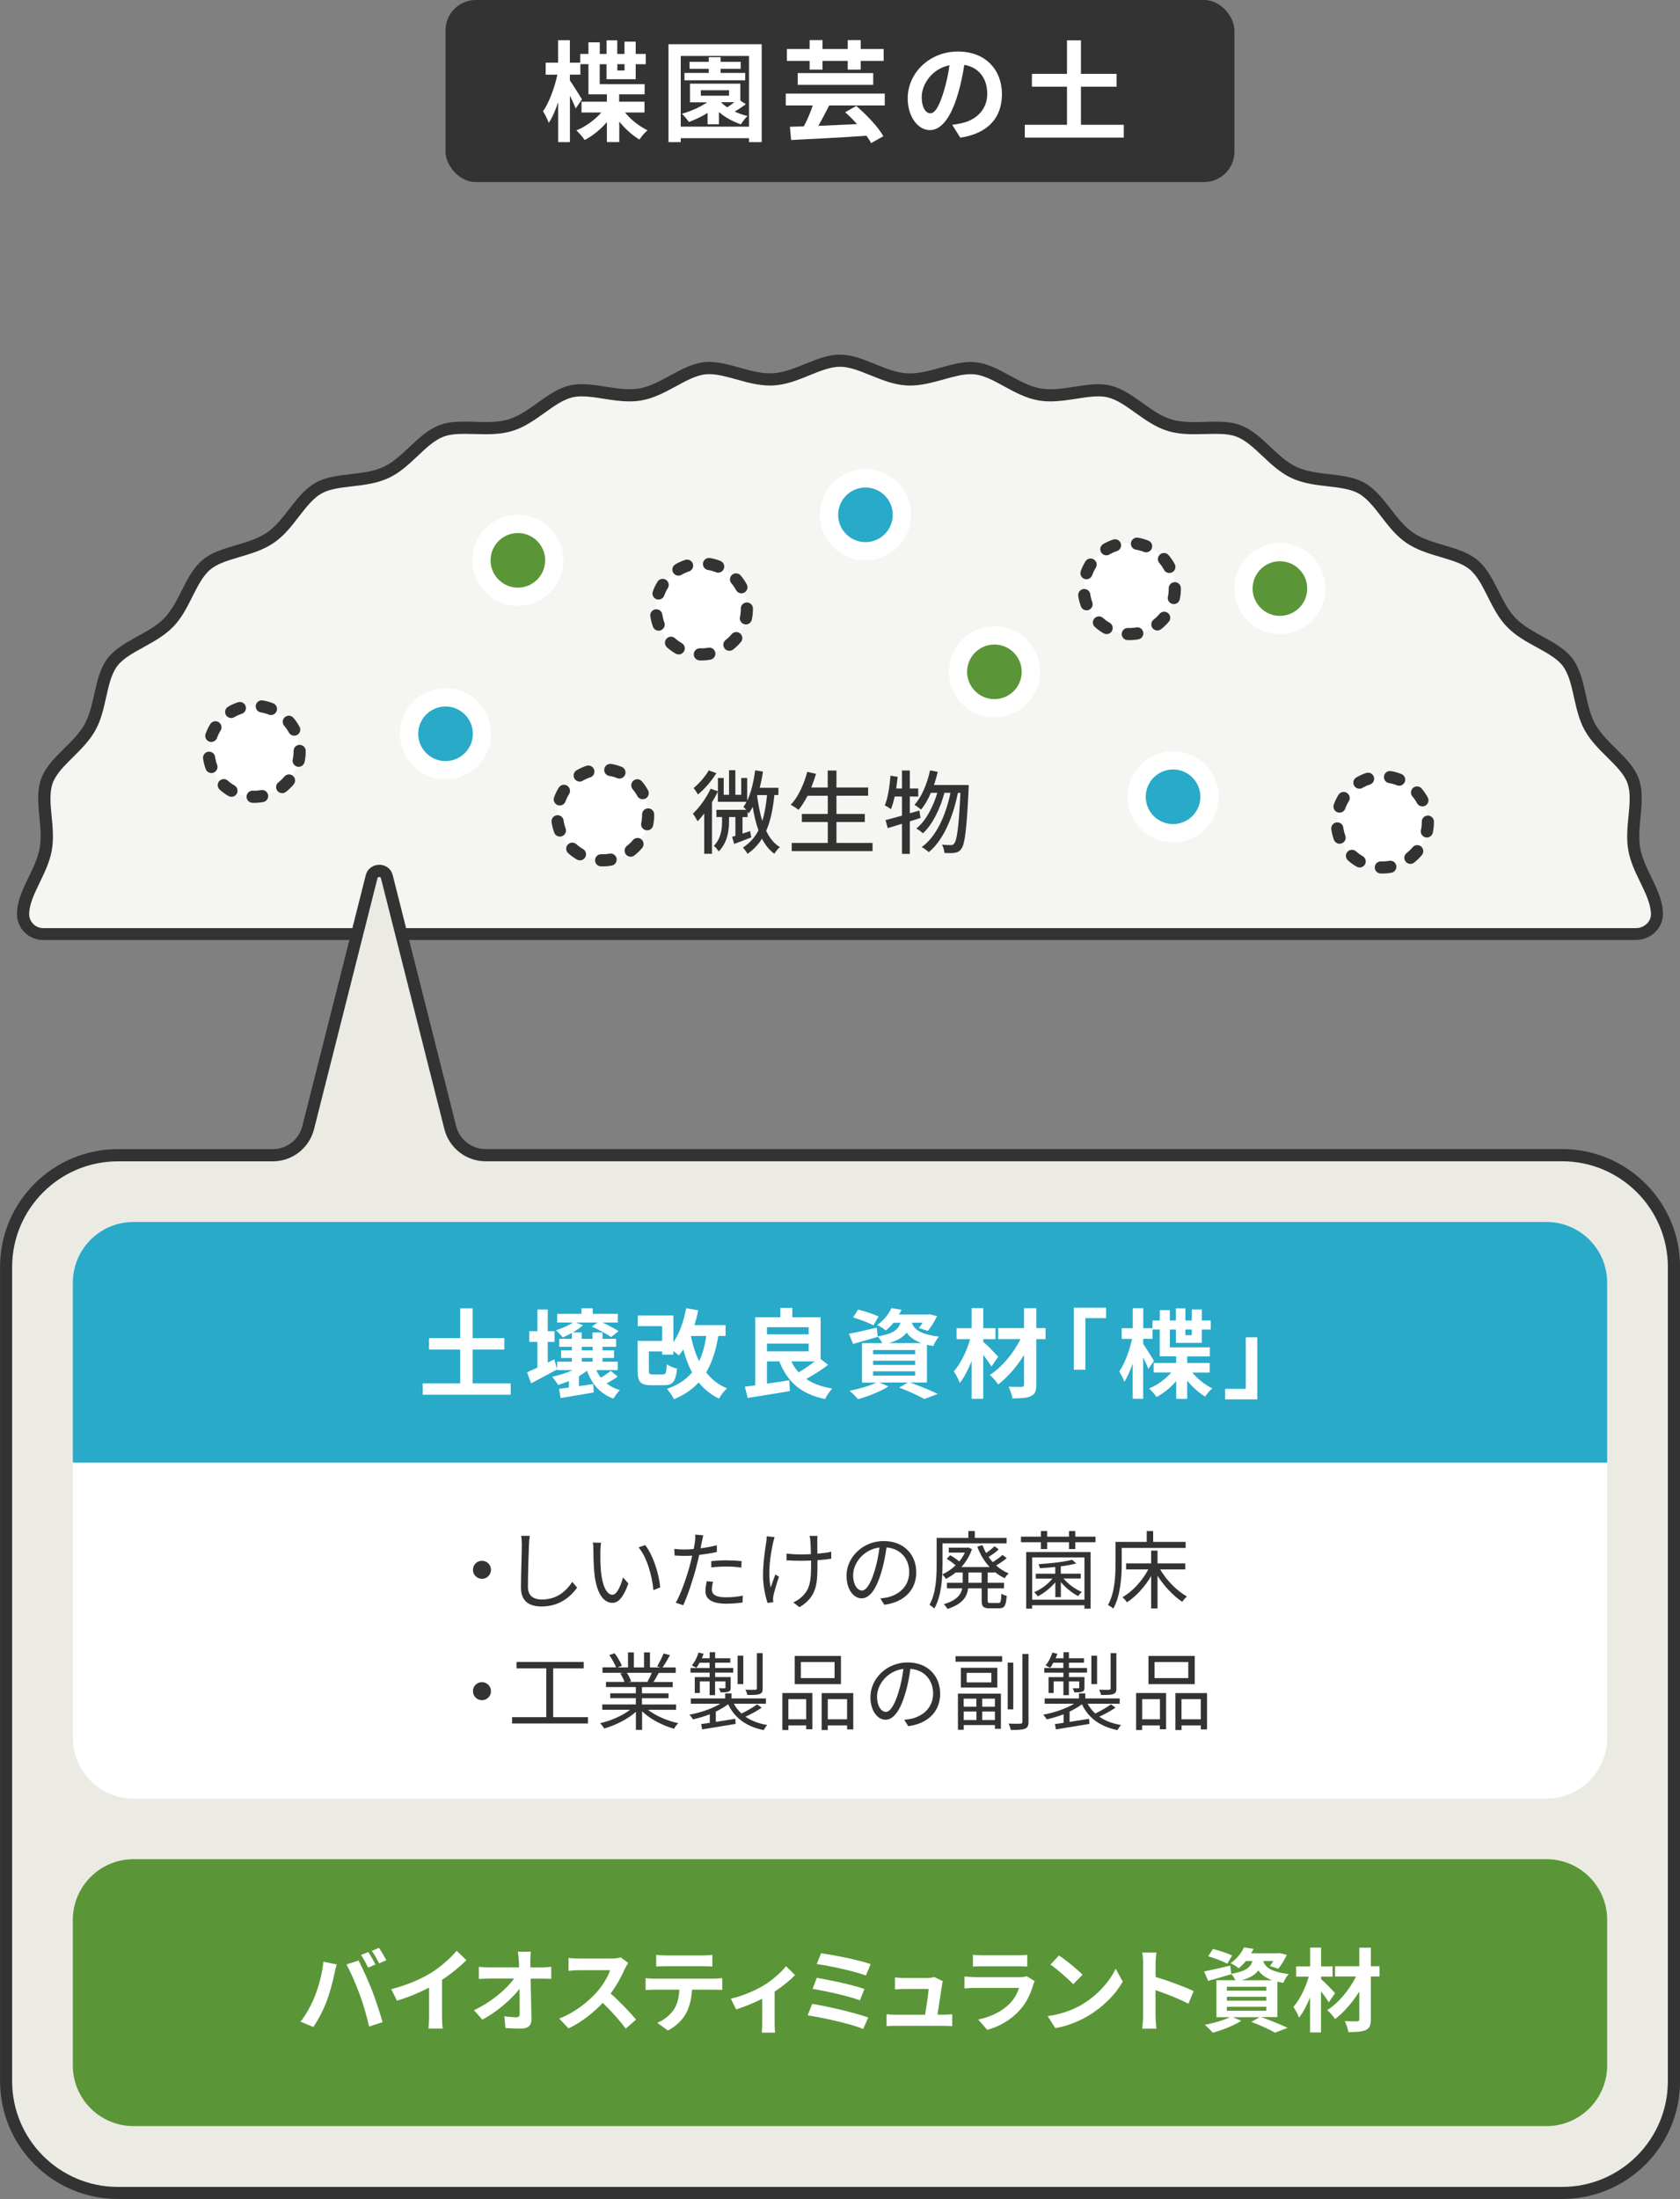 <?xml version="1.0" encoding="UTF-8"?><svg id="_レイヤー_2" xmlns="http://www.w3.org/2000/svg" viewBox="0 0 276.85 362.34"><rect x="0" y="0" width="276.85" height="362.34" fill="#808080" stroke="none"/><defs><style>.cls-1{fill:#f5f5f2;}.cls-1,.cls-2,.cls-3,.cls-4,.cls-5,.cls-6{stroke-width:0px;}.cls-2{fill:#ebebe4;}.cls-3{fill:#28aac8;}.cls-4{fill:#333;}.cls-5{fill:#fff;}.cls-7{fill:none;stroke:#333;stroke-dasharray:0 0 1.57 3.66;stroke-linecap:round;stroke-miterlimit:10;stroke-width:2px;}.cls-6{fill:#5a9637;}</style></defs><g id="design"><rect class="cls-4" x="73.42" width="130" height="30" rx="5" ry="5"/><path class="cls-5" d="M103,18.54c.97,1.19,2.38,2.3,3.71,2.93-.45.36-1.04,1.06-1.33,1.53-1.15-.68-2.36-1.76-3.33-2.97v3.38h-2.04v-3.29c-1.06,1.22-2.36,2.29-3.66,2.95-.32-.47-.94-1.21-1.37-1.58,1.51-.61,3.04-1.73,4.11-2.95h-3.26v-1.78h4.18v-1.22h-3.04v-4.97h-1.33v1.73h-1.73v.94c.5.72,1.71,2.67,2,3.13l-1.04,1.5c-.2-.52-.58-1.35-.95-2.12v7.67h-1.94v-6.57c-.45,1.33-.97,2.54-1.55,3.4-.2-.58-.63-1.4-.94-1.91.99-1.42,1.91-3.91,2.36-6.03h-1.93v-1.98h2.05v-3.71h1.94v3.71h1.71v-1.44h1.35v-1.91h1.87v1.91h1.12v-2.25h1.76v2.25h1.19v-2.03h1.85v2.03h1.66v1.69h-1.66v2.47h-4.81v-2.47h-1.12v3.29h7.4v1.67h-4.2v1.22h4.18v1.78h-3.22ZM101.73,10.57v1.04h1.19v-1.04h-1.19Z"/><path class="cls-5" d="M125.52,7.29v16.13h-2.09v-.65h-11.25v.65h-2.02V7.29h15.36ZM123.43,20.87v-11.65h-11.25v11.65h11.25ZM122.91,17.16c-.58.45-1.24.88-1.84,1.22.67.31,1.4.58,2.12.74-.36.32-.86.95-1.08,1.37-1.31-.43-2.61-1.15-3.64-2.03v2.02h-1.87v-1.87c-.99.61-2.05,1.12-3.08,1.49-.22-.34-.79-1.03-1.15-1.35,1.48-.43,3.01-1.08,4.16-1.89h-2.83v-3.08h8.3v2.79l.9.59ZM122.8,13.23h-10.01v-1.21h4.01v-.68h-3.17v-1.15h3.17v-.76h1.95v.76h3.31v1.15h-3.31v.68h4.05v1.21ZM115.49,15.77h4.65v-.9h-4.65v.9ZM118.86,16.9c.29.27.61.54.99.79.38-.25.79-.56,1.17-.85h-2.11l-.05.05Z"/><path class="cls-5" d="M136.64,17.39c-.58,1.15-1.21,2.34-1.78,3.35,2-.09,4.2-.2,6.37-.29-.63-.7-1.31-1.39-1.96-1.96l1.84-1.03c1.67,1.44,3.62,3.46,4.46,4.99l-2.02,1.13c-.18-.36-.45-.77-.76-1.21-4.45.31-9.2.54-12.42.7l-.2-2.18c.68-.02,1.46-.04,2.29-.07.54-.99,1.08-2.27,1.48-3.44h-4.45v-1.96h16.31v1.96h-9.17ZM133.42,10.03h-3.75v-1.96h3.75v-1.46h2.12v1.46h4.16v-1.46h2.14v1.46h3.78v1.96h-3.78v1.44h-2.14v-1.44h-4.16v1.44h-2.12v-1.44ZM131.46,12.04h12.44v1.94h-12.44v-1.94Z"/><path class="cls-5" d="M158.26,22.7l-1.35-2.14c.68-.07,1.19-.18,1.67-.29,2.3-.54,4.11-2.2,4.11-4.83,0-2.48-1.35-4.34-3.78-4.75-.25,1.53-.56,3.19-1.08,4.88-1.08,3.64-2.63,5.87-4.59,5.87s-3.66-2.2-3.66-5.24c0-4.16,3.6-7.71,8.26-7.71s7.27,3.1,7.27,7.02-2.32,6.48-6.86,7.18ZM153.31,18.67c.76,0,1.46-1.13,2.2-3.56.41-1.33.76-2.86.95-4.36-2.97.61-4.57,3.24-4.57,5.22,0,1.82.72,2.7,1.42,2.7Z"/><path class="cls-5" d="M185.19,20.56v2.11h-16.31v-2.11h6.95v-6.27h-5.78v-2.12h5.78v-5.53h2.3v5.53h5.87v2.12h-5.87v6.27h7.06Z"/><path class="cls-1" d="M7.11,153.9c-1.81,0-3.29-1.47-3.3-3.29,0-1.88.9-3.73,1.85-5.69.77-1.6,1.57-3.25,1.88-4.97.31-1.75.14-3.59-.03-5.37-.21-2.16-.4-4.19.24-5.94.62-1.69,2.04-3.11,3.55-4.6,1.3-1.29,2.65-2.62,3.54-4.23.87-1.56,1.28-3.39,1.67-5.16.47-2.09.91-4.07,2.03-5.56,1.05-1.39,2.77-2.33,4.58-3.33,1.66-.91,3.38-1.85,4.7-3.22,1.27-1.31,2.13-3.03,2.97-4.68.95-1.88,1.84-3.66,3.26-4.84,1.32-1.1,3.17-1.64,5.12-2.22,1.85-.55,3.77-1.11,5.38-2.21,1.54-1.05,2.74-2.59,3.89-4.09,1.27-1.64,2.47-3.2,4.05-4.09,1.49-.84,3.38-1.06,5.39-1.29,1.94-.22,3.95-.46,5.73-1.28,1.71-.8,3.16-2.15,4.55-3.47,1.5-1.41,2.91-2.75,4.59-3.38,1.22-.46,2.6-.52,3.79-.52.57,0,1.14.02,1.72.03.6.02,1.19.03,1.79.03,1.15,0,2.66-.06,4.09-.49,1.83-.56,3.45-1.72,5.02-2.84,1.66-1.19,3.23-2.31,4.96-2.72.53-.13,1.11-.19,1.77-.19,1.19,0,2.43.2,3.74.4,1.35.21,2.74.43,4.11.43.65,0,1.23-.05,1.8-.14,1.89-.33,3.65-1.29,5.36-2.21,1.79-.97,3.48-1.9,5.23-2.09.25-.03.5-.04.75-.04,1.48,0,3.04.44,4.7.9,1.73.49,3.52.99,5.33.99.17,0,.35,0,.52-.01,1.93-.11,3.79-.86,5.59-1.59,1.88-.76,3.66-1.48,5.42-1.48s3.54.72,5.42,1.48c1.8.73,3.67,1.49,5.59,1.59.17,0,.34.01.52.01,1.8,0,3.59-.5,5.33-.99,1.65-.46,3.21-.9,4.7-.9.25,0,.5.01.75.04,1.76.2,3.44,1.12,5.23,2.09,1.7.93,3.46,1.89,5.36,2.22.56.1,1.15.14,1.8.14,1.37,0,2.76-.22,4.11-.43,1.31-.21,2.55-.4,3.74-.4.66,0,1.24.06,1.77.19,1.73.41,3.3,1.53,4.96,2.72,1.57,1.12,3.19,2.28,5.02,2.84,1.44.44,2.95.49,4.09.49.59,0,1.19-.02,1.79-.03.57-.02,1.15-.03,1.71-.03,1.19,0,2.57.06,3.79.53,1.68.64,3.09,1.97,4.59,3.38,1.39,1.31,2.83,2.67,4.55,3.47,1.78.83,3.79,1.06,5.73,1.28,2.01.23,3.9.45,5.39,1.29,1.58.89,2.78,2.44,4.05,4.08,1.16,1.5,2.35,3.04,3.89,4.09,1.61,1.09,3.52,1.66,5.38,2.21,1.96.58,3.8,1.12,5.12,2.22,1.42,1.18,2.31,2.95,3.26,4.84.83,1.66,1.7,3.37,2.97,4.68,1.33,1.37,3.04,2.31,4.7,3.22,1.82,1,3.53,1.94,4.58,3.33,1.12,1.49,1.57,3.46,2.03,5.56.39,1.77.8,3.6,1.67,5.16.89,1.6,2.24,2.94,3.54,4.23,1.51,1.5,2.94,2.91,3.55,4.6.64,1.75.44,3.78.24,5.94-.17,1.78-.35,3.62-.03,5.37.31,1.73,1.11,3.38,1.88,4.97.95,1.96,1.85,3.81,1.85,5.69-.01,1.83-1.57,3.28-3.47,3.28H7.11Z"/><path class="cls-4" d="M138.42,60.43c1.57,0,3.26.69,5.04,1.41,1.88.76,3.82,1.55,5.91,1.67.19.01.38.02.57.02,1.94,0,3.8-.52,5.6-1.02,1.58-.44,3.08-.86,4.43-.86.22,0,.43.01.64.03,1.56.18,3.17,1.05,4.87,1.98,1.77.97,3.61,1.97,5.67,2.32.62.11,1.27.16,1.97.16,1.45,0,2.88-.23,4.27-.44,1.27-.2,2.47-.39,3.58-.39.58,0,1.09.05,1.54.16,1.54.36,3.03,1.43,4.61,2.56,1.64,1.17,3.33,2.38,5.31,2.98,1.57.48,3.17.54,4.39.54.6,0,1.21-.02,1.82-.03.56-.02,1.13-.03,1.69-.03,1.55,0,2.58.14,3.43.46,1.49.56,2.83,1.83,4.26,3.17,1.45,1.37,2.95,2.78,4.81,3.65,1.93.9,4.02,1.14,6.03,1.37,1.9.22,3.7.43,5.02,1.17,1.4.79,2.54,2.26,3.75,3.83,1.2,1.56,2.45,3.17,4.12,4.31,1.74,1.18,3.73,1.77,5.66,2.34,1.85.55,3.6,1.06,4.77,2.03,1.26,1.04,2.1,2.73,3,4.52.87,1.72,1.76,3.51,3.14,4.93,1.43,1.48,3.21,2.46,4.94,3.4,1.72.95,3.35,1.84,4.27,3.06.99,1.31,1.41,3.19,1.85,5.17.41,1.84.83,3.74,1.77,5.43.96,1.73,2.36,3.11,3.71,4.45,1.43,1.42,2.78,2.75,3.32,4.24.56,1.53.38,3.46.18,5.5-.18,1.85-.36,3.76-.02,5.64.34,1.86,1.16,3.57,1.97,5.23.9,1.86,1.75,3.61,1.75,5.29,0,1.22-1.14,2.25-2.47,2.25H7.11c-1.26,0-2.29-1.03-2.3-2.28,0-1.65.85-3.4,1.75-5.26.8-1.66,1.63-3.37,1.97-5.23.34-1.88.16-3.79-.02-5.64-.2-2.04-.38-3.96.18-5.5.54-1.48,1.89-2.82,3.32-4.24,1.35-1.34,2.75-2.72,3.71-4.45.94-1.69,1.36-3.59,1.77-5.43.44-1.98.86-3.86,1.85-5.17.92-1.22,2.55-2.11,4.27-3.06,1.72-.95,3.51-1.93,4.94-3.4,1.38-1.42,2.28-3.21,3.14-4.93.9-1.79,1.75-3.48,3-4.52,1.16-.97,2.91-1.48,4.77-2.03,1.93-.57,3.92-1.16,5.66-2.34,1.67-1.14,2.92-2.75,4.12-4.31,1.21-1.56,2.35-3.04,3.75-3.83,1.31-.74,3.11-.95,5.01-1.17,2.02-.23,4.1-.48,6.03-1.37,1.86-.86,3.36-2.28,4.81-3.65,1.42-1.34,2.77-2.61,4.26-3.17.85-.32,1.88-.46,3.43-.46.56,0,1.12.02,1.69.03.61.02,1.21.03,1.82.03,1.22,0,2.82-.06,4.39-.54,1.98-.6,3.67-1.81,5.31-2.98,1.58-1.13,3.07-2.2,4.61-2.56.46-.11.96-.16,1.54-.16,1.11,0,2.31.19,3.58.39,1.38.22,2.81.44,4.27.44.7,0,1.35-.05,1.97-.16,2.06-.36,3.89-1.36,5.67-2.32,1.7-.93,3.3-1.8,4.87-1.98.2-.02.42-.03.64-.03,1.35,0,2.84.42,4.43.86,1.8.5,3.66,1.02,5.6,1.02.19,0,.38,0,.57-.02,2.09-.12,4.04-.9,5.91-1.67,1.79-.73,3.48-1.41,5.05-1.41M138.42,58.43c-3.75,0-7.39,2.88-11.07,3.08-.15,0-.31.01-.46.01-3.32,0-6.77-1.89-10.02-1.89-.29,0-.57.01-.86.05-3.73.42-7.02,3.69-10.65,4.32-.53.09-1.08.13-1.63.13-2.58,0-5.31-.83-7.85-.83-.68,0-1.35.06-2,.21-3.66.86-6.53,4.51-10.04,5.58-1.2.37-2.49.45-3.8.45-1.16,0-2.35-.07-3.5-.07-1.46,0-2.87.11-4.14.59-3.53,1.34-5.88,5.33-9.2,6.87-3.43,1.59-8,.82-11.19,2.61-3.3,1.85-5,6.17-8.02,8.22-3.13,2.13-7.77,2.15-10.58,4.48-2.91,2.42-3.77,6.98-6.31,9.59-2.64,2.72-7.16,3.74-9.37,6.65-2.28,3.01-2,7.64-3.78,10.84-1.83,3.29-5.9,5.52-7.16,8.97-1.28,3.51.41,7.82-.25,11.47-.65,3.64-3.74,7.09-3.74,10.85,0,2.37,1.93,4.28,4.3,4.28h262.47c2.38,0,4.45-1.86,4.47-4.24v-.04c0-3.75-3.09-7.21-3.74-10.84-.66-3.65,1.03-7.96-.25-11.47-1.26-3.46-5.33-5.69-7.16-8.97-1.78-3.2-1.5-7.82-3.78-10.84-2.2-2.91-6.73-3.93-9.37-6.65-2.54-2.62-3.39-7.17-6.3-9.59-2.81-2.33-7.45-2.35-10.58-4.48-3.02-2.06-4.72-6.37-8.02-8.22-3.19-1.79-7.76-1.02-11.19-2.61-3.32-1.54-5.68-5.54-9.2-6.87-1.27-.48-2.69-.59-4.14-.59-1.16,0-2.34.07-3.5.07-1.31,0-2.6-.09-3.8-.45-3.51-1.07-6.38-4.71-10.04-5.58-.65-.15-1.32-.21-2-.21-2.54,0-5.27.83-7.85.83-.55,0-1.09-.04-1.63-.13-3.62-.63-6.91-3.9-10.65-4.32-.28-.03-.57-.05-.86-.05-3.26,0-6.71,1.89-10.02,1.89-.15,0-.31,0-.46-.01-3.68-.2-7.32-3.08-11.07-3.08h0Z"/><path class="cls-4" d="M127.61,131.01c-.24,2.33-.63,4.27-1.35,5.89.56,1.17,1.29,2.1,2.25,2.68-.28.24-.71.75-.9,1.1-.84-.6-1.5-1.44-2.04-2.48-.62.98-1.4,1.8-2.38,2.49-.13-.24-.53-.79-.75-1.04,1.12-.72,1.95-1.67,2.55-2.83-.42-1.15-.72-2.46-.95-3.88-.19.41-.42.77-.66,1.09-.04-.06-.1-.15-.18-.25v.86h-.84v2.71c.41-.12.81-.25,1.25-.41l.2,1.04c-.98.38-1.95.76-2.82,1.08l-.34-1.17.54-.17v-3.09h-1.05v.67c0,1.37-.18,3.46-1.71,5-.18-.3-.52-.72-.79-.93,1.25-1.29,1.35-2.94,1.35-4.11v-.63h-.93v-1.19h4.9c-.17-.19-.33-.38-.45-.48.18-.25.36-.54.51-.84h-4.72v-1.7c-.29.58-.61,1.19-.97,1.77v8.49h-1.28v-6.64c-.36.48-.73.92-1.09,1.29-.15-.3-.55-.96-.78-1.26,1.08-1.02,2.22-2.58,2.93-4.11l1.2.43v-2.2h.95v2.77h.88v-4.05h1.04v4.05h.97v-2.77h.98v3.75c.66-1.37,1.06-3.15,1.32-5.01l1.28.21c-.13.91-.32,1.81-.53,2.67h3.08v1.19h-.63ZM118.05,127.4c-.76,1.26-1.95,2.62-3.03,3.51-.17-.28-.51-.81-.72-1.06.92-.75,1.96-1.94,2.49-2.91l1.26.46ZM124.77,131.15c.2,1.46.46,2.87.85,4.12.39-1.25.63-2.66.78-4.26h-1.59l-.04.13Z"/><path class="cls-4" d="M143.79,138.9v1.35h-13.32v-1.35h5.94v-3.45h-4.27v-1.33h4.27v-3h-3.33c-.47.9-.96,1.7-1.49,2.33-.29-.24-.9-.64-1.28-.84,1.22-1.28,2.16-3.33,2.72-5.43l1.44.33c-.22.76-.5,1.53-.78,2.25h2.71v-2.79h1.44v2.79h5.22v1.36h-5.22v3h4.67v1.33h-4.67v3.45h5.94Z"/><path class="cls-4" d="M151.68,134.78c-.58.2-1.17.38-1.75.55v5.37h-1.29v-4.96l-2.35.72-.36-1.33c.75-.19,1.7-.45,2.71-.73v-3.15h-1.2c-.18.79-.39,1.52-.62,2.08-.22-.18-.73-.48-1.02-.63.53-1.21.79-3.1.95-4.89l1.18.2c-.08.64-.15,1.29-.24,1.92h.95v-2.97h1.29v2.97h1.39v1.32h-1.39v2.76l1.58-.45.18,1.23ZM159.63,129.36s0,.48-.01.66c-.33,6.74-.62,9.1-1.2,9.84-.31.45-.61.58-1.09.66-.41.08-1.04.06-1.7.03-.01-.4-.17-.97-.39-1.36.63.06,1.18.06,1.47.06.24,0,.39-.06.54-.27.44-.5.75-2.62,1.02-8.33h-.42c-.77,3.87-2.37,7.81-4.8,9.76-.27-.25-.77-.62-1.16-.83,2.42-1.72,3.99-5.31,4.74-8.94h-1c-.66,2.52-1.96,5.26-3.55,6.67-.25-.25-.71-.6-1.08-.79,1.54-1.2,2.78-3.57,3.46-5.88h-1.06c-.46,1.08-1,2.03-1.62,2.76-.22-.19-.78-.61-1.08-.79,1.21-1.32,2.07-3.45,2.57-5.67l1.26.24c-.17.75-.39,1.49-.62,2.17h5.73Z"/><circle class="cls-5" cx="99.31" cy="134.26" r="7.5"/><circle class="cls-7" cx="99.31" cy="134.26" r="7.5"/><circle class="cls-5" cx="186.1" cy="96.98" r="7.5"/><circle class="cls-7" cx="186.1" cy="96.98" r="7.5"/><circle class="cls-5" cx="227.8" cy="135.44" r="7.5"/><circle class="cls-7" cx="227.8" cy="135.44" r="7.5"/><circle class="cls-5" cx="115.58" cy="100.33" r="7.5"/><circle class="cls-7" cx="115.58" cy="100.33" r="7.5"/><circle class="cls-5" cx="41.88" cy="123.79" r="7.5"/><circle class="cls-7" cx="41.88" cy="123.79" r="7.5"/><circle class="cls-6" cx="210.93" cy="96.98" r="6"/><path class="cls-5" d="M210.92,92.48c2.48,0,4.5,2.02,4.5,4.5s-2.02,4.5-4.5,4.5-4.5-2.02-4.5-4.5,2.02-4.5,4.5-4.5M210.92,89.48c-4.14,0-7.5,3.36-7.5,7.5s3.36,7.5,7.5,7.5,7.5-3.36,7.5-7.5-3.36-7.5-7.5-7.5h0Z"/><circle class="cls-6" cx="163.87" cy="110.7" r="6"/><path class="cls-5" d="M163.87,106.2c2.48,0,4.5,2.02,4.5,4.5s-2.02,4.5-4.5,4.5-4.5-2.02-4.5-4.5,2.02-4.5,4.5-4.5M163.87,103.2c-4.14,0-7.5,3.36-7.5,7.5s3.36,7.5,7.5,7.5,7.5-3.36,7.5-7.5-3.36-7.5-7.5-7.5h0Z"/><circle class="cls-6" cx="85.34" cy="92.33" r="6"/><path class="cls-5" d="M85.34,87.83c2.48,0,4.5,2.02,4.5,4.5s-2.02,4.5-4.5,4.5-4.5-2.02-4.5-4.5,2.02-4.5,4.5-4.5M85.34,84.83c-4.14,0-7.5,3.36-7.5,7.5s3.36,7.5,7.5,7.5,7.5-3.36,7.5-7.5-3.36-7.5-7.5-7.5h0Z"/><circle class="cls-3" cx="193.31" cy="131.29" r="6"/><path class="cls-5" d="M193.31,126.79c2.48,0,4.5,2.02,4.5,4.5s-2.02,4.5-4.5,4.5-4.5-2.02-4.5-4.5,2.02-4.5,4.5-4.5M193.31,123.79c-4.14,0-7.5,3.36-7.5,7.5s3.36,7.5,7.5,7.5,7.5-3.36,7.5-7.5-3.36-7.5-7.5-7.5h0Z"/><circle class="cls-3" cx="73.43" cy="120.91" r="6"/><path class="cls-5" d="M73.42,116.41c2.48,0,4.5,2.02,4.5,4.5s-2.02,4.5-4.5,4.5-4.5-2.02-4.5-4.5,2.02-4.5,4.5-4.5M73.42,113.41c-4.14,0-7.5,3.36-7.5,7.5s3.36,7.5,7.5,7.5,7.5-3.36,7.5-7.5-3.36-7.5-7.5-7.5h0Z"/><circle class="cls-3" cx="142.62" cy="84.83" r="6"/><path class="cls-5" d="M142.62,80.33c2.48,0,4.5,2.02,4.5,4.5s-2.02,4.5-4.5,4.5-4.5-2.02-4.5-4.5,2.02-4.5,4.5-4.5M142.62,77.33c-4.14,0-7.5,3.36-7.5,7.5s3.36,7.5,7.5,7.5,7.5-3.36,7.5-7.5-3.36-7.5-7.5-7.5h0Z"/><path class="cls-2" d="M19.42,361.34c-10.16,0-18.42-8.26-18.42-18.42v-134.16c0-10.16,8.26-18.42,18.42-18.42h25.53c2.76,0,5.16-1.87,5.83-4.54l10.45-41.33c.18-.72.77-.98,1.25-.98s1.07.26,1.26.98l10.45,41.33c.68,2.67,3.07,4.54,5.83,4.54h177.4c10.16,0,18.42,8.26,18.42,18.42v134.16c0,10.16-8.26,18.42-18.42,18.42H19.42Z"/><path class="cls-4" d="M62.49,144.5c.23,0,.26.14.29.22l10.45,41.33c.79,3.12,3.59,5.3,6.8,5.3h177.4c9.6,0,17.42,7.81,17.42,17.42v134.16c0,9.6-7.81,17.42-17.42,17.42H19.42c-9.6,0-17.42-7.81-17.42-17.42v-134.15c0-9.6,7.81-17.42,17.42-17.42h25.53c3.22,0,6.01-2.18,6.8-5.3l10.45-41.33c.02-.08.06-.22.29-.22M62.49,142.5c-.97,0-1.93.58-2.22,1.73l-10.45,41.33c-.56,2.23-2.57,3.79-4.86,3.79h-25.53c-10.72,0-19.42,8.69-19.42,19.42v134.15c0,10.72,8.69,19.42,19.42,19.42h238.01c10.72,0,19.42-8.69,19.42-19.42v-134.16c0-10.72-8.69-19.42-19.42-19.42H80.03c-2.3,0-4.3-1.56-4.86-3.79l-10.45-41.33c-.29-1.15-1.26-1.73-2.22-1.73h0Z"/><rect class="cls-5" x="12.5" y="201.85" width="251.85" height="94.01" rx="9.5" ry="9.5"/><path class="cls-5" d="M254.85,202.35c4.96,0,9,4.04,9,9v75.01c0,4.96-4.04,9-9,9H22c-4.96,0-9-4.04-9-9v-75.01c0-4.96,4.04-9,9-9h232.85M254.85,201.35H22c-5.52,0-10,4.48-10,10v75.01c0,5.52,4.48,10,10,10h232.85c5.52,0,10-4.48,10-10v-75.01c0-5.52-4.48-10-10-10h0Z"/><path class="cls-3" d="M12,241v-29.65c0-5.52,4.48-10,10-10h232.85c5.52,0,10,4.48,10,10v29.65"/><rect class="cls-6" x="12.5" y="306.85" width="251.85" height="42.98" rx="9.5" ry="9.5"/><path class="cls-6" d="M254.85,307.35c4.96,0,9,4.04,9,9v23.98c0,4.96-4.04,9-9,9H22c-4.96,0-9-4.04-9-9v-23.98c0-4.96,4.04-9,9-9h232.85M254.85,306.35H22c-5.52,0-10,4.48-10,10v23.98c0,5.52,4.48,10,10,10h232.85c5.52,0,10-4.48,10-10v-23.98c0-5.52-4.48-10-10-10h0Z"/><path class="cls-4" d="M80.91,258.66c0,.83-.66,1.49-1.49,1.49s-1.48-.66-1.48-1.49.66-1.48,1.48-1.48,1.49.66,1.49,1.48Z"/><path class="cls-4" d="M87.17,254.49c-.07,1.58-.17,4.89-.17,6.98,0,1.54.97,2.09,2.3,2.09,2.56,0,4.01-1.44,5.01-2.9l.8.95c-.97,1.33-2.77,3.1-5.86,3.1-2.02,0-3.4-.84-3.4-3.12,0-2.07.14-5.62.14-7.09,0-.52-.03-1.02-.11-1.43h1.42c-.07.48-.11.97-.13,1.43Z"/><path class="cls-4" d="M98.93,255.57c-.01.88,0,2.16.1,3.32.22,2.34.91,3.89,1.9,3.89.71,0,1.37-1.46,1.74-2.86l.88,1c-.84,2.38-1.7,3.19-2.63,3.19-1.33,0-2.61-1.32-2.98-4.94-.13-1.22-.15-2.93-.15-3.74,0-.32-.01-.91-.1-1.25l1.36.03c-.06.34-.11.99-.11,1.36ZM108.8,261.56l-1.12.46c-.25-2.54-1.09-5.41-2.44-7.05l1.09-.38c1.25,1.62,2.25,4.59,2.47,6.96Z"/><path class="cls-4" d="M115.65,254.08c-.06.29-.13.66-.21,1.04.91-.11,1.83-.28,2.69-.5v1.11c-.91.21-1.93.36-2.91.48-.13.62-.28,1.26-.45,1.88-.5,1.99-1.46,4.88-2.18,6.42l-1.23-.42c.84-1.44,1.83-4.29,2.35-6.26.13-.46.25-.99.36-1.5-.46.03-.9.04-1.29.04-.62,0-1.12-.03-1.62-.06l-.04-1.09c.67.08,1.18.1,1.68.1.46,0,.97-.03,1.51-.07.1-.49.17-.94.21-1.22.06-.39.07-.87.04-1.16l1.34.11c-.08.31-.2.84-.25,1.12ZM117.31,261.9c0,.66.36,1.3,2.37,1.3.91,0,1.88-.1,2.73-.28l-.04,1.13c-.76.11-1.68.2-2.7.2-2.21,0-3.42-.67-3.42-2.06,0-.55.1-1.06.21-1.65l1.05.1c-.13.46-.2.9-.2,1.26ZM119.78,257.11c.83,0,1.67.04,2.42.13l-.03,1.06c-.71-.1-1.54-.17-2.35-.17-.88,0-1.74.04-2.61.14v-1.04c.74-.07,1.67-.13,2.56-.13Z"/><path class="cls-4" d="M127.4,254.18c-.45,2.03-.92,5.1-.39,7.4.2-.59.49-1.44.76-2.14l.6.36c-.34.98-.76,2.41-.91,3.1-.06.21-.08.48-.07.63.01.14.03.34.04.48l-.95.11c-.28-.85-.74-2.68-.74-4.44,0-2.27.36-4.43.53-5.59.06-.32.07-.69.07-.94l1.3.13c-.07.27-.17.64-.24.91ZM134.69,253.89c-.01.31,0,1.25.01,2.12.83-.07,1.62-.17,2.28-.32v1.15c-.64.1-1.43.18-2.27.24v.49c0,3.22,0,5.5-2.97,7.26l-1.02-.8c.45-.18,1.02-.53,1.36-.87,1.5-1.32,1.58-2.9,1.58-5.59v-.43c-.6.03-1.2.04-1.78.04-.67,0-1.67-.04-2.27-.08v-1.12c.6.1,1.5.15,2.25.15.57,0,1.18-.01,1.77-.04-.01-.88-.06-1.82-.08-2.17-.03-.32-.08-.62-.13-.84h1.3c-.03.24-.04.52-.04.83Z"/><path class="cls-4" d="M145.73,264.42l-.66-1.04c.45-.04.88-.11,1.2-.18,1.79-.41,3.56-1.74,3.56-4.16,0-2.12-1.36-3.87-3.74-4.06-.18,1.3-.45,2.73-.84,4.03-.85,2.89-1.96,4.36-3.26,4.36s-2.49-1.43-2.49-3.74c0-3.04,2.7-5.7,6.12-5.7s5.37,2.31,5.37,5.16-1.93,4.9-5.25,5.34ZM142.03,262.08c.66,0,1.4-.94,2.12-3.31.35-1.16.63-2.49.78-3.78-2.69.34-4.34,2.63-4.34,4.54,0,1.76.81,2.55,1.44,2.55Z"/><path class="cls-4" d="M155.31,257.92c0,2.12-.17,5.11-1.34,7.12-.17-.17-.59-.49-.8-.6,1.07-1.88,1.18-4.55,1.18-6.53v-4.5h5.23v-1.13h1.06v1.13h5.24v.9h-10.56v3.61ZM162.76,259.11v1.7h2.69v.91h-2.69v1.96c0,.39.06.46.46.46h1.32c.36,0,.43-.24.48-1.55.21.17.6.31.87.36-.1,1.64-.36,2.06-1.23,2.06h-1.57c-1.05,0-1.32-.27-1.32-1.33v-1.96h-2.23c-.17,1.36-.9,2.59-3.39,3.39-.13-.21-.41-.59-.62-.77,2.16-.66,2.84-1.6,3.04-2.62h-2.52v-.91h2.59v-1.7h-1.15c-.5.42-1.05.77-1.61,1.05-.14-.21-.41-.57-.6-.74.77-.34,1.54-.85,2.2-1.5-.41-.35-.98-.77-1.46-1.08l.56-.57c.5.28,1.08.67,1.5,1.02.36-.45.69-.94.92-1.46h-2.65v-.81h3.04l.18-.04.6.29c-.39,1.13-1.01,2.13-1.74,2.94h4.65c-.87-.94-1.57-2.09-2.03-3.36l.85-.25c.17.45.36.88.6,1.3.5-.34,1.04-.77,1.39-1.12l.69.52c-.49.48-1.12.9-1.67,1.25.21.29.43.59.69.85.56-.35,1.19-.81,1.6-1.18l.7.52c-.52.45-1.18.88-1.75,1.21.62.56,1.32,1.01,2.07,1.3-.21.18-.5.55-.66.8-.57-.27-1.12-.62-1.62-1.02v.08h-1.19ZM161.76,259.11h-2.17v1.7h2.17v-1.7Z"/><path class="cls-4" d="M180.53,253.2v.92h-3.33v1.13h-1.04v-1.13h-3.59v1.13h-1.04v-1.13h-3.28v-.92h3.28v-.92h1.04v.92h3.59v-.92h1.04v.92h3.33ZM169.12,255.74h10.6v9.33h-1.02v-.56h-8.62v.56h-.97v-9.33ZM170.09,256.63v6.96h8.62v-6.96h-8.62ZM173.9,260.74c-.8.94-1.91,1.81-2.87,2.3-.14-.21-.42-.52-.6-.69,1.05-.43,2.26-1.3,3.01-2.24h-2.75v-.8h3.21v-1.11c-.85.1-1.74.15-2.54.2-.04-.2-.13-.48-.22-.66,1.95-.13,4.3-.38,5.53-.73l.7.6c-.7.2-1.6.36-2.56.49v1.2h3.29v.8h-2.84c.76.91,1.95,1.79,3,2.21-.18.17-.46.48-.6.69-.95-.49-2.06-1.37-2.84-2.31v2.48h-.91v-2.44Z"/><path class="cls-4" d="M184.85,255.06v2.62c0,2.13-.2,5.27-1.39,7.38-.18-.18-.63-.48-.88-.59,1.13-2,1.25-4.8,1.25-6.79v-3.61h5.14v-1.79h1.06v1.79h5.35v.99h-10.53ZM191.19,258.61c1.04,1.79,2.79,3.56,4.41,4.45-.25.21-.6.59-.77.88-1.44-.94-2.97-2.55-4.08-4.29v5.39h-1.05v-5.35c-1.04,1.79-2.52,3.39-3.99,4.33-.17-.27-.5-.64-.74-.84,1.64-.92,3.29-2.72,4.26-4.58h-3.66v-.99h4.13v-2.1h1.05v2.1h4.57v.99h-4.13Z"/><path class="cls-4" d="M80.91,278.66c0,.83-.66,1.49-1.49,1.49s-1.48-.66-1.48-1.49.66-1.48,1.48-1.48,1.49.66,1.49,1.48Z"/><path class="cls-4" d="M96.89,282.95v1.04h-12.5v-1.04h5.63v-8.04h-4.9v-1.06h11.07v1.06h-5.03v8.04h5.73Z"/><path class="cls-4" d="M106.78,281.73c1.28,1.01,3.21,1.83,5,2.21-.24.22-.56.63-.7.92-1.88-.53-3.92-1.58-5.27-2.87v3.05h-1.02v-2.98c-1.34,1.22-3.39,2.23-5.23,2.76-.14-.27-.45-.66-.67-.88,1.74-.39,3.68-1.23,4.94-2.21h-4.58v-.88h5.53v-1.04h-4.22v-.8h4.22v-1.02h-4.92v-.85h3.05c-.13-.42-.41-.98-.69-1.4l.49-.1h-3.42v-.9h2.23c-.2-.56-.69-1.4-1.11-2.03l.88-.29c.48.63.98,1.5,1.19,2.06l-.71.27h1.72v-2.48h.97v2.48h1.67v-2.48h.98v2.48h1.7l-.52-.17c.36-.59.81-1.5,1.06-2.13l1.06.28c-.39.71-.84,1.48-1.23,2.02h2.17v.9h-2.8c-.28.53-.59,1.08-.87,1.5h3.18v.85h-5.07v1.02h4.38v.8h-4.38v1.04h5.62v.88h-4.65ZM103.3,275.64c.29.43.59,1.02.7,1.4l-.45.1h3.29l-.14-.04c.24-.41.52-.98.71-1.46h-4.12Z"/><path class="cls-4" d="M125.53,281.38c-.8.55-1.81,1.09-2.68,1.49.95.67,2.16,1.13,3.59,1.37-.21.2-.46.59-.59.84-2.84-.57-4.79-2-5.86-4.26-.57.43-1.27.84-2.03,1.21v1.69c1.01-.15,2.12-.34,3.21-.5l.06.84-5.52.9-.17-.87c.42-.06.9-.13,1.43-.21v-1.41c-.92.36-1.89.64-2.79.84-.11-.24-.38-.57-.57-.77,1.75-.32,3.74-.98,5.1-1.81h-4.86v-.87h5.66v-.83h1.04v.83h5.67v.87h-5.29c.34.62.76,1.15,1.26,1.62.87-.42,1.95-1.04,2.59-1.51l.76.55ZM116.93,275.61h-3.14v-.76h3.14v-.87h-1.65c-.17.32-.35.62-.53.85-.17-.13-.55-.31-.74-.41.48-.56.87-1.34,1.11-2.12l.83.2c-.08.25-.2.49-.29.74h1.29v-1h.9v1h2.49v.73h-2.49v.87h2.98v.76h-2.98v.74h2.56v1.69c0,.39-.04.59-.35.7-.28.13-.7.13-1.32.13-.04-.21-.18-.48-.28-.67.46.01.81.01.94,0,.13,0,.15-.04.15-.15v-.99h-1.71v2.27h-.9v-2.27h-1.61v1.91h-.84v-2.61h2.45v-.74ZM122.49,277.49h-.94v-4.68h.94v4.68ZM125.69,278.2c0,.53-.11.78-.52.94-.39.15-1.04.15-2.02.15-.04-.27-.18-.62-.32-.87.76.03,1.43.03,1.65.01.18-.01.25-.07.25-.24v-5.8h.95v5.8Z"/><path class="cls-4" d="M128.93,278.97h4.94v5.97h-1.02v-.63h-2.93v.76h-.99v-6.09ZM129.92,279.98v3.32h2.93v-3.32h-2.93ZM138.58,277.5h-7.62v-4.64h7.62v4.64ZM137.53,273.86h-5.56v2.65h5.56v-2.65ZM140.61,278.97v6h-1.02v-.66h-3.18v.76h-1.01v-6.09h5.21ZM139.59,283.3v-3.32h-3.18v3.32h3.18Z"/><path class="cls-4" d="M149.67,284.42l-.66-1.04c.45-.04.88-.11,1.2-.18,1.79-.41,3.56-1.74,3.56-4.16,0-2.12-1.36-3.87-3.74-4.06-.18,1.3-.45,2.73-.84,4.03-.85,2.89-1.96,4.36-3.26,4.36s-2.49-1.43-2.49-3.74c0-3.04,2.7-5.7,6.12-5.7s5.37,2.31,5.37,5.16-1.93,4.9-5.25,5.34ZM145.97,282.08c.66,0,1.4-.94,2.12-3.31.35-1.16.63-2.49.78-3.78-2.69.34-4.34,2.63-4.34,4.54,0,1.76.81,2.55,1.44,2.55Z"/><path class="cls-4" d="M157.47,272.9h7.68v.91h-7.68v-.91ZM157.85,279.07h7.09v5.8h-.99v-.62h-5.14v.77h-.95v-5.95ZM164.35,274.81v3.25h-6.01v-3.25h6.01ZM158.8,279.9v1.32h2.1v-1.32h-2.1ZM160.91,283.42v-1.4h-2.1v1.4h2.1ZM163.36,275.65h-4.06v1.57h4.06v-1.57ZM163.95,279.9h-2.09v1.32h2.09v-1.32ZM163.95,283.42v-1.4h-2.09v1.4h2.09ZM166.98,281.66h-.92v-7.7h.92v7.7ZM169.49,272.54v11.16c0,.67-.17.98-.59,1.15-.43.18-1.15.21-2.34.2-.04-.28-.2-.74-.35-1.04.9.04,1.7.03,1.92.01.25,0,.35-.08.35-.32v-11.16h1.01Z"/><path class="cls-4" d="M183.83,281.38c-.8.55-1.81,1.09-2.68,1.49.95.67,2.16,1.13,3.59,1.37-.21.2-.46.59-.59.84-2.84-.57-4.79-2-5.86-4.26-.57.43-1.27.84-2.03,1.21v1.69c1.01-.15,2.12-.34,3.21-.5l.06.84-5.52.9-.17-.87c.42-.06.9-.13,1.43-.21v-1.41c-.92.36-1.89.64-2.79.84-.11-.24-.38-.57-.57-.77,1.75-.32,3.74-.98,5.1-1.81h-4.86v-.87h5.66v-.83h1.04v.83h5.67v.87h-5.29c.34.62.76,1.15,1.26,1.62.87-.42,1.95-1.04,2.59-1.51l.76.55ZM175.23,275.61h-3.14v-.76h3.14v-.87h-1.65c-.17.32-.35.62-.53.85-.17-.13-.55-.31-.74-.41.48-.56.87-1.34,1.11-2.12l.83.2c-.08.25-.2.49-.29.74h1.29v-1h.9v1h2.49v.73h-2.49v.87h2.98v.76h-2.98v.74h2.56v1.69c0,.39-.04.59-.35.7-.28.13-.7.13-1.32.13-.04-.21-.18-.48-.28-.67.46.01.81.01.94,0,.13,0,.15-.04.15-.15v-.99h-1.71v2.27h-.9v-2.27h-1.61v1.91h-.84v-2.61h2.45v-.74ZM180.79,277.49h-.94v-4.68h.94v4.68ZM183.98,278.2c0,.53-.11.78-.52.94-.39.15-1.04.15-2.02.15-.04-.27-.18-.62-.32-.87.76.03,1.43.03,1.65.01.18-.01.25-.07.25-.24v-5.8h.95v5.8Z"/><path class="cls-4" d="M187.22,278.97h4.94v5.97h-1.02v-.63h-2.93v.76h-.99v-6.09ZM188.22,279.98v3.32h2.93v-3.32h-2.93ZM196.88,277.5h-7.62v-4.64h7.62v4.64ZM195.82,273.86h-5.56v2.65h5.56v-2.65ZM198.91,278.97v6h-1.02v-.66h-3.18v.76h-1.01v-6.09h5.21ZM197.88,283.3v-3.32h-3.18v3.32h3.18Z"/><path class="cls-5" d="M53.29,323.24l2.19.45c-.13.44-.3,1.17-.36,1.5-.21,1.05-.75,3.12-1.27,4.52-.54,1.45-1.42,3.16-2.22,4.29l-2.1-.88c.95-1.23,1.83-2.85,2.34-4.17.67-1.68,1.25-3.79,1.42-5.7ZM57.1,323.69l1.99-.64c.62,1.16,1.65,3.46,2.22,4.92.52,1.35,1.32,3.75,1.74,5.23l-2.22.72c-.42-1.79-.96-3.68-1.56-5.29-.57-1.58-1.54-3.79-2.17-4.94ZM61.87,323.69l-1.2.53c-.31-.62-.76-1.51-1.17-2.08l1.19-.5c.38.56.9,1.5,1.18,2.05ZM63.67,323l-1.2.51c-.3-.62-.79-1.5-1.2-2.05l1.18-.5c.39.57.95,1.51,1.21,2.04Z"/><path class="cls-5" d="M71.02,325.09c1.54-.96,3.25-2.46,4.23-3.64l1.62,1.54c-1.14,1.12-2.58,2.29-4.03,3.25v6.06c0,.66.03,1.59.13,1.96h-2.37c.06-.36.11-1.3.11-1.96v-4.8c-1.54.81-3.45,1.62-5.29,2.16l-.95-1.89c2.68-.69,4.89-1.67,6.55-2.68Z"/><path class="cls-5" d="M87.39,323.11c0,.33.01.69.01,1.08h1.88c.5,0,1.2-.06,1.56-.12v2c-.48-.01-1.05-.04-1.46-.04h-1.94c.04,2.19.11,4.7.14,6.72.01.96-.54,1.51-1.68,1.51-.92,0-1.75-.03-2.61-.09l-.17-1.95c.67.12,1.48.18,2,.18.38,0,.52-.2.52-.63,0-1,0-2.5-.03-4.05-1.32,1.72-3.75,3.81-6.12,5.07l-1.38-1.56c2.92-1.38,5.4-3.5,6.6-5.21h-4.09c-.54,0-1.19.03-1.71.06v-2c.43.06,1.16.1,1.67.1h4.96c-.02-.39-.03-.75-.04-1.08-.04-.64-.09-1.12-.15-1.51h2.13c-.06.46-.09,1.05-.09,1.51Z"/><path class="cls-5" d="M102.99,324.37c-.51,1.17-1.35,2.77-2.36,4.12,1.49,1.29,3.3,3.21,4.19,4.29l-1.71,1.49c-.98-1.35-2.37-2.88-3.78-4.25-1.59,1.68-3.58,3.24-5.64,4.21l-1.54-1.62c2.42-.9,4.74-2.73,6.15-4.3.99-1.12,1.91-2.61,2.24-3.67h-5.08c-.63,0-1.46.09-1.77.11v-2.13c.4.06,1.32.1,1.77.1h5.29c.64,0,1.25-.09,1.54-.2l1.23.92c-.12.17-.39.63-.52.93Z"/><path class="cls-5" d="M107.83,326.03h9.82c.32,0,.98-.03,1.37-.09v1.95c-.38-.03-.95-.04-1.37-.04h-3.61c-.09,1.54-.42,2.8-.96,3.85-.53,1.04-1.68,2.21-3.02,2.88l-1.75-1.27c1.07-.41,2.12-1.28,2.71-2.15.62-.93.87-2.05.93-3.31h-4.12c-.45,0-1.02.03-1.44.06v-1.96c.45.04.98.09,1.44.09ZM109.74,322.21h6.03c.51,0,1.11-.03,1.62-.11v1.94c-.51-.03-1.1-.06-1.62-.06h-6.01c-.53,0-1.16.03-1.62.06v-1.94c.5.08,1.11.11,1.6.11Z"/><path class="cls-5" d="M125.79,327.19c1.46-.88,2.97-2.23,3.74-3.21l1.48,1.46c-.7.78-2.02,1.84-3.36,2.73v5.14c0,.52.01,1.32.1,1.62h-2.22c.03-.3.08-1.1.08-1.62v-3.96c-1.32.66-3,1.35-4.3,1.75l-.88-1.77c1.95-.42,4.18-1.43,5.37-2.15Z"/><path class="cls-5" d="M143.08,332.44l-.83,1.88c-2.02-.84-6.76-1.88-9.16-2.24l.75-1.89c2.56.41,7.18,1.49,9.24,2.25ZM142.45,327.73l-.74,1.88c-1.72-.66-5.56-1.53-7.8-1.89l.69-1.82c2.15.36,5.96,1.17,7.84,1.83ZM143.47,323.63l-.77,1.88c-1.74-.65-6-1.61-8.11-1.88l.71-1.77c1.96.24,6.28,1.11,8.17,1.77Z"/><path class="cls-5" d="M155.23,327.08c-.12.88-.51,3.46-.74,4.89h.96c.39,0,1.08-.02,1.47-.06v1.94c-.3-.02-1.04-.04-1.44-.04h-7.89c-.54,0-.92.01-1.49.04v-1.95c.41.04.96.08,1.49.08h4.86c.21-1.28.54-3.41.58-4.25h-4.05c-.48,0-1.06.04-1.5.08v-1.98c.39.05,1.08.09,1.49.09h3.84c.32,0,.93-.06,1.11-.17l1.46.71c-.08.19-.12.48-.15.63Z"/><path class="cls-5" d="M170.26,327.08c-.45,1.46-1.09,2.91-2.22,4.15-1.51,1.68-3.43,2.7-5.35,3.24l-1.49-1.7c2.25-.46,4.05-1.46,5.19-2.62.81-.82,1.27-1.75,1.54-2.59h-7.25c-.36,0-1.11.02-1.74.08v-1.95c.63.04,1.28.09,1.74.09h7.42c.48,0,.88-.06,1.09-.15l1.33.83c-.1.19-.22.46-.29.63ZM161.89,322.18h5.77c.46,0,1.2-.01,1.62-.08v1.94c-.41-.03-1.11-.04-1.65-.04h-5.74c-.48,0-1.12.01-1.56.04v-1.94c.42.06,1.05.08,1.56.08Z"/><path class="cls-5" d="M178.39,330.23c2.56-1.51,4.51-3.81,5.46-5.83l1.17,2.12c-1.14,2.03-3.13,4.09-5.55,5.55-1.51.92-3.45,1.75-5.56,2.12l-1.26-1.98c2.34-.33,4.29-1.09,5.75-1.96ZM178.39,325.39l-1.53,1.56c-.78-.84-2.66-2.47-3.75-3.24l1.41-1.5c1.05.71,3,2.26,3.87,3.18Z"/><path class="cls-5" d="M188.38,323.54c0-.53-.04-1.28-.15-1.8h2.34c-.06.52-.14,1.18-.14,1.8v2.22c2.01.58,4.89,1.65,6.27,2.33l-.86,2.07c-1.54-.81-3.79-1.68-5.42-2.23v4.24c0,.44.08,1.49.14,2.1h-2.34c.09-.6.15-1.5.15-2.1v-8.62Z"/><path class="cls-5" d="M207.9,332.39c1.53.54,3.25,1.26,4.28,1.75l-2.07.79c-.85-.5-2.38-1.2-3.9-1.77l1.35-.78h-4.38l1.37.6c-1.25.81-3.17,1.54-4.68,1.96-.32-.34-.95-.99-1.32-1.3,1.46-.27,3.09-.75,4.12-1.26h-2.21v-6.09h3.13c-.18-.36-.46-.79-.71-1.04v.06c-1.27.38-2.67.78-3.79,1.09l-.66-1.56c1.11-.21,2.71-.58,4.31-.96l.15,1.35c2.38-.39,3.18-1.04,3.51-2.1h-1.08c-.34.42-.73.82-1.2,1.2-.32-.31-.93-.67-1.33-.84,1.08-.75,1.81-1.74,2.2-2.61l1.58.25c-.12.25-.24.5-.39.73h4.42l.27-.04,1.19.3c-.39.81-.93,1.71-1.42,2.27l-1.38-.44c.18-.22.39-.51.58-.82h-1.67c.31.96,1.17,1.78,4.2,2.14-.33.33-.72,1.02-.88,1.46-.36-.06-.69-.12-.99-.2v5.83h-2.59ZM202.23,323.56c-.69-.38-2.1-.92-3.13-1.21l.78-1.21c.99.24,2.42.72,3.17,1.08l-.81,1.35ZM202.18,328.01h6.5v-.64h-6.5v.64ZM202.18,329.66h6.5v-.64h-6.5v.64ZM202.18,331.33h6.5v-.66h-6.5v.66ZM209.65,326.3c-1.15-.42-1.84-.97-2.29-1.62-.52.71-1.36,1.23-2.75,1.62h5.04Z"/><path class="cls-5" d="M218.97,329.92c-.3-.48-.78-1.16-1.28-1.8v6.78h-1.8v-5.8c-.52,1.3-1.14,2.52-1.83,3.36-.18-.55-.6-1.3-.91-1.78,1.06-1.2,2.01-3.18,2.52-4.98h-2.08v-1.69h2.31v-3.09h1.8v3.09h1.89v1.69h-1.89v.41c.6.5,1.98,1.93,2.31,2.31l-1.04,1.52ZM227.32,325.69h-1.42v7.02c0,1.04-.22,1.5-.84,1.79-.6.3-1.56.34-2.85.34-.08-.51-.35-1.3-.6-1.8.83.03,1.75.03,2.01.03.27-.01.38-.09.38-.36v-4.56c-1.11,1.79-2.55,3.45-3.99,4.54-.3-.46-.83-1.09-1.29-1.47,1.86-1.17,3.66-3.36,4.74-5.54h-3.45v-1.69h3.99v-3.06h1.91v3.06h1.42v1.69Z"/><path class="cls-5" d="M84.16,227.95v1.87h-14.5v-1.87h6.18v-5.57h-5.14v-1.89h5.14v-4.91h2.05v4.91h5.22v1.89h-5.22v5.57h6.27Z"/><path class="cls-5" d="M101.79,226.82c-.56.42-1.23.82-1.82,1.12.61.5,1.34.88,2.19,1.12-.37.34-.83.96-1.06,1.39-2.19-.77-3.57-2.38-4.37-4.59-.38.32-.85.62-1.33.91v1.63c.77-.11,1.55-.22,2.35-.34l.1,1.38c-1.92.34-3.94.66-5.46.93l-.27-1.52c.48-.06,1.02-.13,1.63-.22v-1.06c-.59.24-1.2.46-1.78.64-.19-.34-.69-1.04-.98-1.36,1.15-.24,2.38-.61,3.36-1.09h-2.54v-.11c-1.44.78-2.99,1.62-4.29,2.29l-.67-1.82c.48-.21,1.07-.46,1.71-.77v-4.24h-1.34v-1.76h1.34v-3.57h1.71v3.57h1.12v1.76h-1.12v3.41l1.06-.53.48,1.6v-1.22h2.43v-.61h-1.78v-1.26h1.78v-.58h-2.08v-1.31h2.08v-.98c-.5.29-1.02.54-1.49.74-.24-.29-.8-.9-1.15-1.17,1.01-.32,2.08-.78,2.8-1.28h-2.58v-1.44h4v-.91h1.86v.91h4.13v1.44h-2.54c.98.43,2.03,1.01,2.67,1.42l-1.25.98c-.72-.53-2.11-1.28-3.17-1.73l.96-.67h-3.57l1.17.45c-.46.4-1.07.82-1.7,1.18h1.47v1.06h1.79v-1.06h1.65v1.06h2.24v1.31h-2.24v.58h1.9v1.26h-1.9v.61h2.51v1.39h-3.54c.21.45.46.86.77,1.25.56-.35,1.2-.78,1.62-1.12l1.12.93ZM95.87,222.5h1.79v-.58h-1.79v.58ZM95.87,224.37h1.79v-.61h-1.79v.61Z"/><path class="cls-5" d="M118.37,220.14c-.4,2.42-1.04,4.39-2,6,.88,1.14,2.02,2.05,3.44,2.62-.45.38-1.04,1.15-1.31,1.7-1.38-.66-2.46-1.55-3.36-2.67-1.06,1.15-2.39,2.06-4.07,2.77-.21-.43-.78-1.28-1.15-1.7,1.79-.64,3.12-1.52,4.13-2.72-.61-1.12-1.07-2.38-1.46-3.78-.22.37-.46.69-.72.99-.19-.19-.56-.46-.91-.72v.58h-1.84v-.53h-2.19v3.15c0,.56.1.64.67.64h1.63c.48,0,.58-.22.64-1.68.38.29,1.18.61,1.7.72-.22,2.18-.72,2.74-2.16,2.74h-2.08c-1.75,0-2.26-.51-2.26-2.4v-4.9h4.05v-2.43h-4.03v-1.76h5.88v4.4c1.01-1.47,1.71-3.49,2.11-5.6l1.99.35c-.18.83-.38,1.65-.64,2.43h5.14v1.79h-1.18ZM113.85,220.14c.32,1.52.75,2.91,1.36,4.15.56-1.17.94-2.54,1.18-4.15h-2.55Z"/><path class="cls-5" d="M136.46,224.9c-1.09.83-2.42,1.68-3.59,2.32,1.12.77,2.54,1.3,4.29,1.58-.42.4-.94,1.2-1.2,1.73-3.99-.83-6.2-2.83-7.54-6.21h-2.03v3.67c1.18-.16,2.45-.35,3.67-.56l.11,1.78c-2.43.43-5.04.82-6.96,1.14l-.46-1.86c.51-.06,1.07-.13,1.7-.22v-11.22h4.15v-1.54h1.97v1.54h4.66v6.88l1.25.98ZM126.39,218.69v1.18h6.87v-1.18h-6.87ZM126.39,222.66h6.87v-1.26h-6.87v1.26ZM130.4,224.32c.32.67.72,1.28,1.22,1.81.86-.51,1.84-1.17,2.64-1.81h-3.86Z"/><path class="cls-5" d="M149.98,227.81c1.63.58,3.47,1.34,4.56,1.87l-2.21.85c-.91-.53-2.54-1.28-4.16-1.89l1.44-.83h-4.67l1.46.64c-1.33.86-3.38,1.65-4.99,2.1-.34-.37-1.01-1.06-1.41-1.39,1.55-.29,3.3-.8,4.4-1.34h-2.35v-6.5h3.34c-.19-.38-.5-.85-.75-1.1l.02.06c-1.38.4-2.86.83-4.07,1.17l-.7-1.67c1.18-.22,2.9-.62,4.59-1.02l.16,1.44c2.54-.42,3.39-1.1,3.75-2.24h-1.15c-.37.45-.78.88-1.28,1.28-.34-.34-.99-.72-1.42-.9,1.15-.8,1.94-1.86,2.35-2.79l1.68.27c-.13.27-.26.53-.42.78h4.72l.29-.05,1.26.32c-.42.86-.99,1.82-1.52,2.42l-1.47-.46c.19-.24.42-.54.62-.88h-1.78c.34,1.02,1.25,1.9,4.48,2.29-.35.35-.77,1.09-.94,1.55-.38-.06-.74-.13-1.06-.21v6.23h-2.77ZM143.93,218.38c-.74-.4-2.24-.98-3.35-1.3l.83-1.3c1.06.26,2.58.77,3.38,1.15l-.86,1.44ZM143.88,223.14h6.93v-.69h-6.93v.69ZM143.88,224.9h6.93v-.69h-6.93v.69ZM143.88,226.67h6.93v-.71h-6.93v.71ZM151.85,221.31c-1.23-.45-1.97-1.04-2.45-1.73-.56.75-1.46,1.31-2.93,1.73h5.38Z"/><path class="cls-5" d="M163.39,225.17c-.32-.51-.83-1.23-1.36-1.92v7.24h-1.92v-6.2c-.56,1.39-1.22,2.69-1.95,3.59-.19-.59-.64-1.39-.98-1.91,1.14-1.28,2.15-3.39,2.69-5.31h-2.23v-1.81h2.47v-3.3h1.92v3.3h2.02v1.81h-2.02v.43c.64.53,2.11,2.07,2.46,2.46l-1.1,1.62ZM172.3,220.66h-1.52v7.49c0,1.1-.24,1.6-.9,1.9-.64.32-1.66.37-3.04.37-.08-.54-.37-1.39-.64-1.92.88.03,1.87.03,2.15.03.29-.02.4-.1.4-.38v-4.87c-1.18,1.9-2.72,3.68-4.26,4.85-.32-.5-.88-1.17-1.38-1.57,1.99-1.25,3.91-3.59,5.06-5.91h-3.68v-1.81h4.26v-3.27h2.03v3.27h1.52v1.81Z"/><path class="cls-5" d="M182.27,215.47v1.73h-3.41v8.5h-1.91v-10.23h5.31Z"/><path class="cls-5" d="M196.48,226.16c.87,1.06,2.11,2.05,3.3,2.61-.4.32-.93.94-1.18,1.36-1.02-.61-2.1-1.57-2.96-2.64v3.01h-1.81v-2.93c-.94,1.09-2.1,2.03-3.25,2.62-.29-.42-.83-1.07-1.22-1.41,1.34-.54,2.71-1.54,3.65-2.62h-2.9v-1.58h3.71v-1.09h-2.71v-4.42h-1.18v1.54h-1.54v.83c.45.64,1.52,2.37,1.78,2.79l-.93,1.33c-.18-.46-.51-1.2-.85-1.89v6.82h-1.73v-5.84c-.4,1.18-.86,2.26-1.38,3.03-.18-.51-.56-1.25-.83-1.7.88-1.26,1.7-3.47,2.1-5.36h-1.71v-1.76h1.83v-3.3h1.73v3.3h1.52v-1.28h1.2v-1.7h1.66v1.7h.99v-2h1.57v2h1.06v-1.81h1.65v1.81h1.47v1.5h-1.47v2.19h-4.27v-2.19h-.99v2.93h6.58v1.49h-3.73v1.09h3.71v1.58h-2.87ZM195.34,219.07v.93h1.06v-.93h-1.06Z"/><path class="cls-5" d="M201.88,230.58v-1.73h3.41v-8.5h1.91v10.23h-5.31Z"/></g></svg>